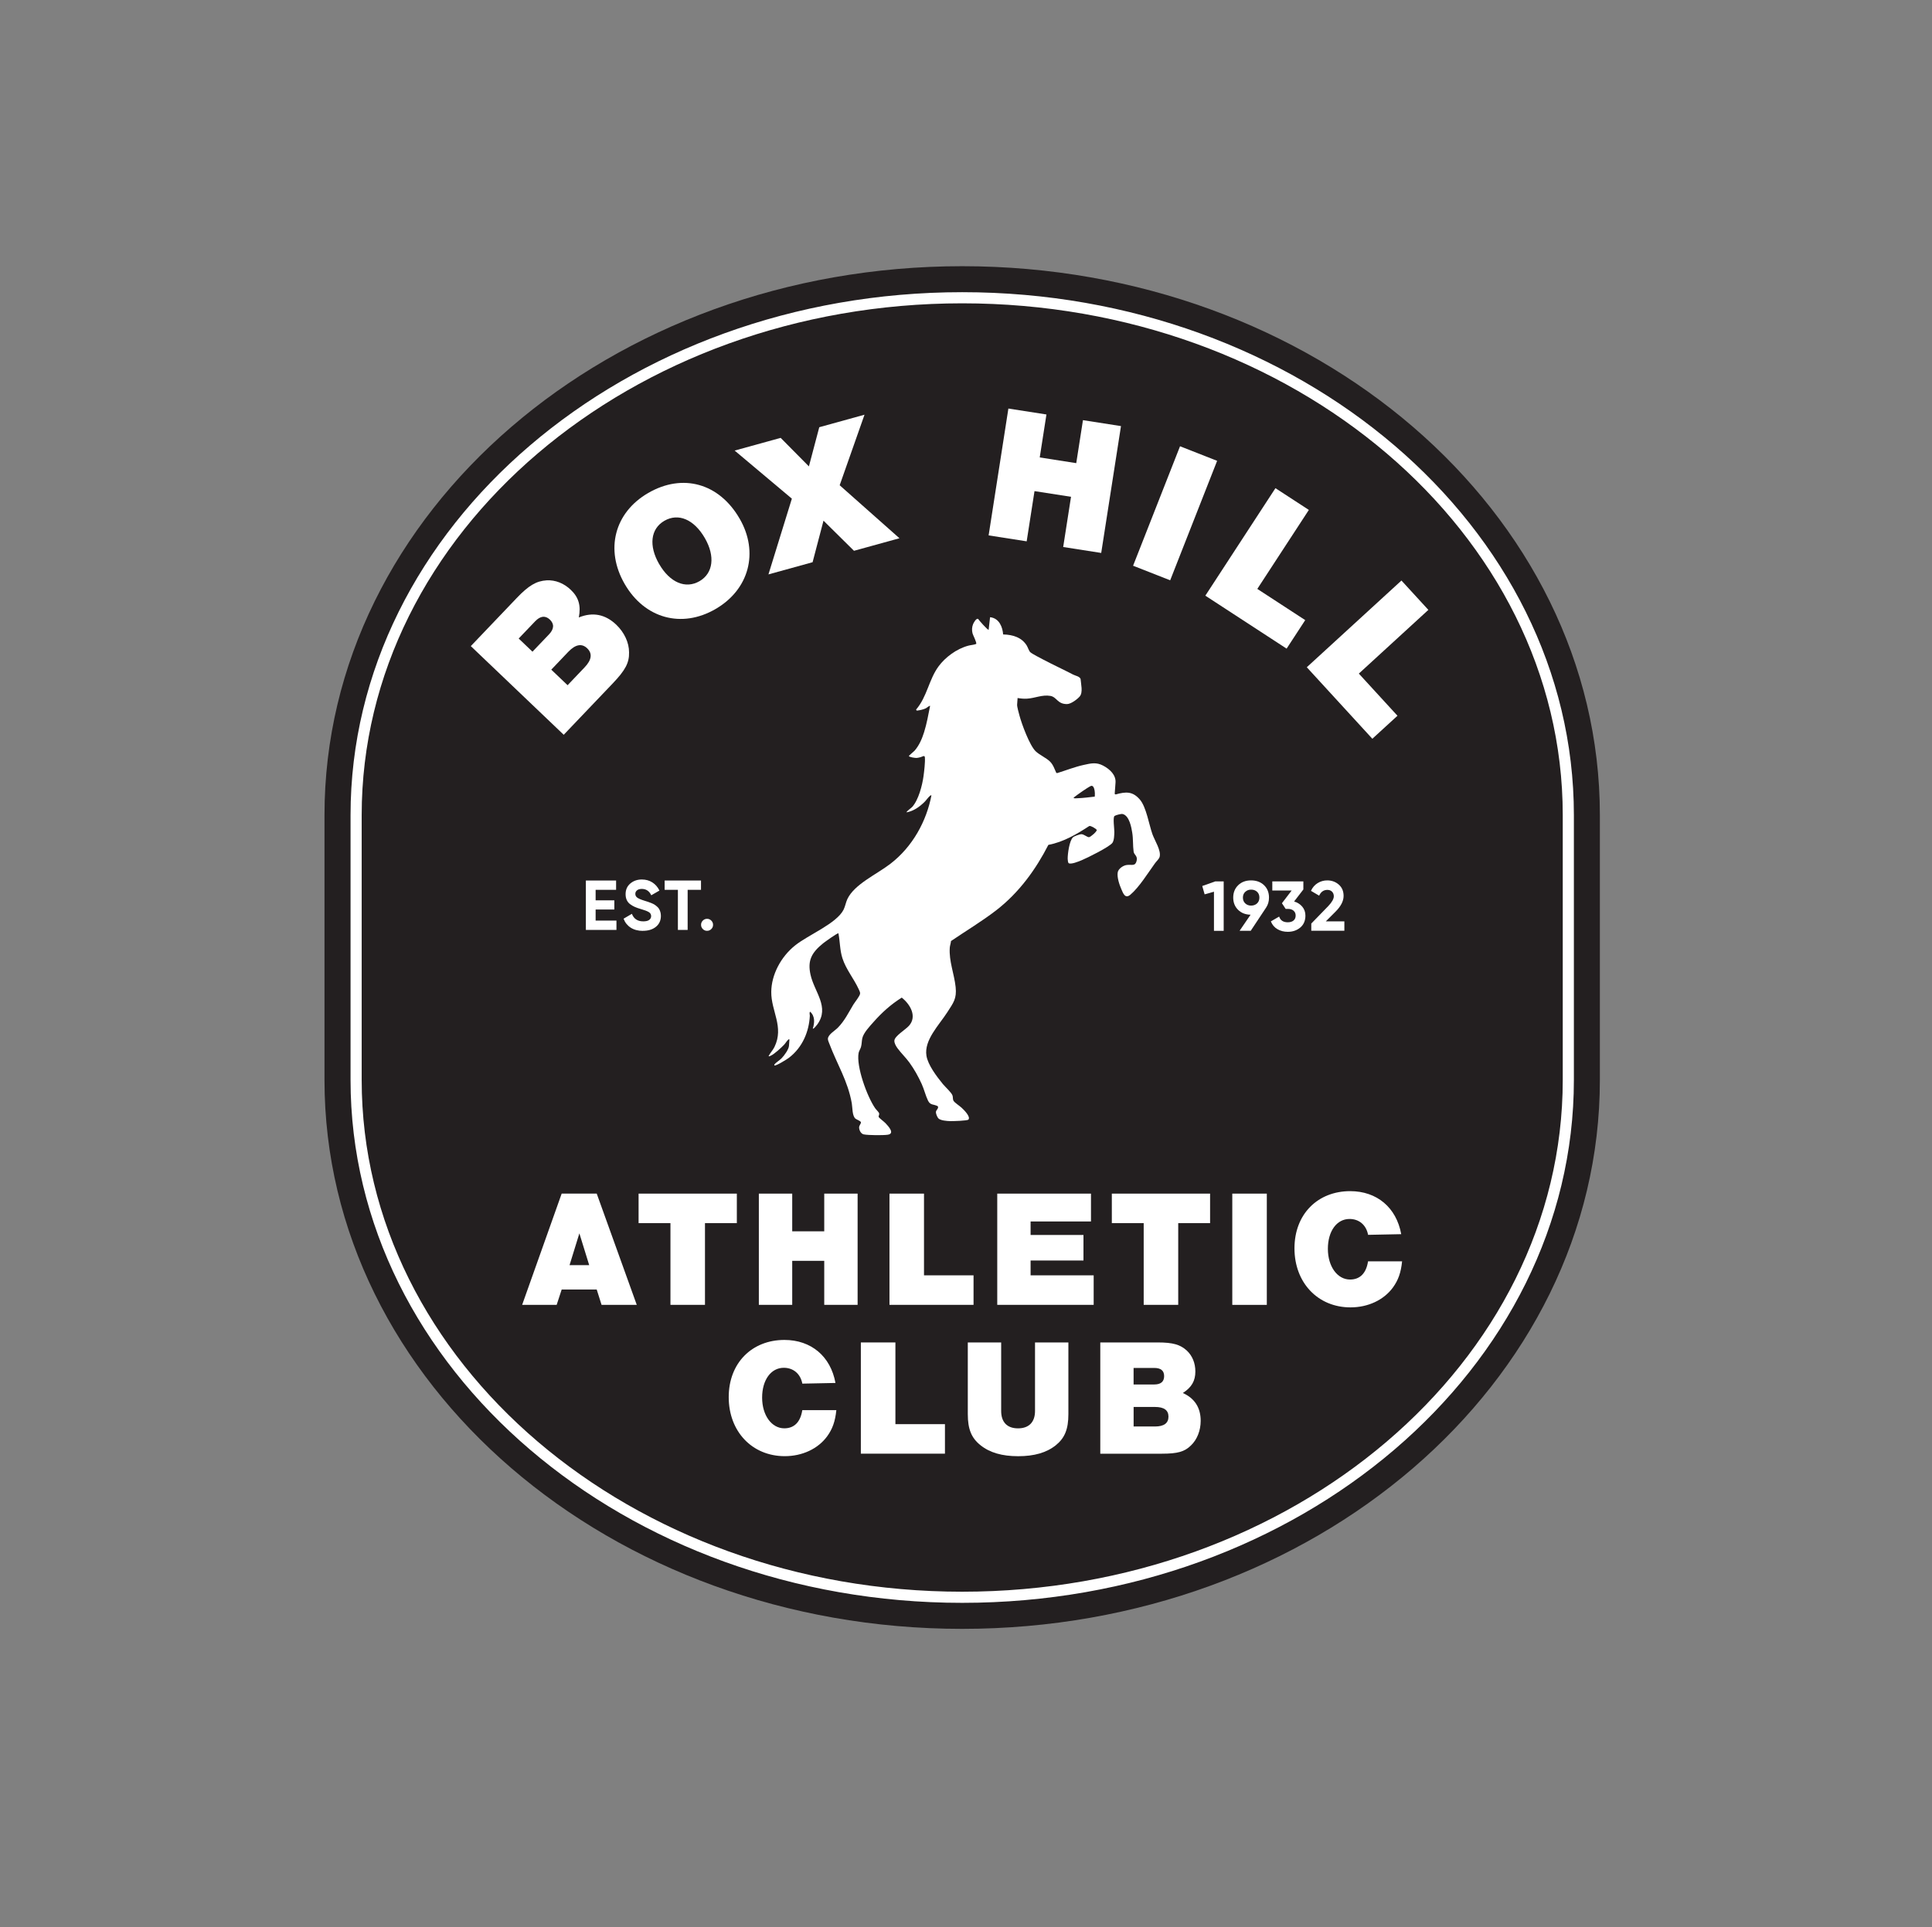 <svg xmlns="http://www.w3.org/2000/svg" id="Layer_1" data-name="Layer 1" viewBox="0 0 602.12 600.72"><rect x="0" y="0" width="602.12" height="600.72" fill="#808080" stroke="none"/><defs><style>      .cls-1 {        fill: #231f20;      }      .cls-2 {        fill: #fff;      }    </style></defs><g><path class="cls-1" d="M498.61,336.64c0,94.49-88.98,171.1-198.74,171.1s-198.74-76.6-198.74-171.1v-82.57c0-94.49,88.98-171.09,198.74-171.09s198.74,76.6,198.74,171.09v82.57Z"></path><path class="cls-1" d="M299.87,497.9c-104.16,0-188.9-72.34-188.9-161.26v-82.57c0-88.92,84.74-161.26,188.9-161.26s188.9,72.34,188.9,161.26v82.57c0,88.92-84.74,161.26-188.9,161.26"></path><path class="cls-2" d="M299.88,499.63c-105.12,0-190.63-73.12-190.63-162.99v-82.57c0-89.87,85.52-162.99,190.63-162.99s190.63,73.12,190.63,162.99v82.57c0,89.87-85.52,162.99-190.63,162.99ZM299.88,94.55c-103.2,0-187.16,71.56-187.16,159.52v82.57c0,87.96,83.96,159.52,187.16,159.52s187.16-71.56,187.16-159.52v-82.57c0-87.96-83.96-159.52-187.16-159.52Z"></path></g><path class="cls-2" d="M146.74,201.39l14.29-14.97c3.77-3.95,6.15-5.32,9.33-5.52,2.71-.15,5.37.89,7.54,2.97,2.43,2.32,3.21,4.89,2.49,8.6,4.33-1.76,8.25-1,11.68,2.27,2.47,2.36,3.99,5.55,3.98,8.61.08,3.22-1.14,5.54-5.08,9.67l-15.28,16.02-28.95-27.63ZM171.09,197.76c1.61-1.69,1.71-3.26.27-4.63-1.39-1.32-2.95-1.16-4.57.53l-5.14,5.38,4.3,4.1,5.14-5.38ZM182.19,208.03c2.24-2.34,2.49-4.35.79-5.96-1.65-1.57-3.63-1.23-5.87,1.11l-5.3,5.56,5.08,4.85,5.3-5.56Z"></path><path class="cls-2" d="M230.51,161.67c6.07,10.49,2.95,22.13-7.54,28.19-10.54,6.1-22.08,2.93-28.29-7.83-6.19-10.7-3.18-22.28,7.36-28.37,10.75-6.22,22.1-3.01,28.46,8M205.43,175.82c3.33,5.76,8.22,7.86,12.58,5.34,4.26-2.46,4.93-7.77,1.66-13.43-3.36-5.82-8.25-7.91-12.61-5.39-4.31,2.49-4.93,7.77-1.63,13.49"></path><polygon class="cls-2" points="280.32 167.78 266.15 171.69 256.65 162.3 253.25 175.25 239.49 179.05 246.79 155.44 228.96 140.45 243.3 136.49 252.1 145.38 255.33 133.17 269.43 129.27 261.69 151.26 280.32 167.78"></polygon><polygon class="cls-2" points="322.41 153.09 319.97 168.74 308.11 166.89 314.27 127.35 326.13 129.2 324.04 142.59 335.42 144.37 337.51 130.97 349.36 132.82 343.2 172.36 331.35 170.51 333.79 154.86 322.41 153.09"></polygon><rect class="cls-2" x="346.24" y="153.8" width="40.01" height="12.42" transform="translate(83.37 442.36) rotate(-68.55)"></rect><polygon class="cls-2" points="391.85 183.57 406.78 193.3 400.98 202.19 375.65 185.68 397.5 152.17 407.91 158.95 391.85 183.57"></polygon><polygon class="cls-2" points="423.49 209.97 435.53 223.11 427.7 230.28 407.27 207.99 436.77 180.96 445.16 190.11 423.49 209.97"></polygon><path class="cls-2" d="M175.05,401.96l-1.56,4.78h-10.76l12.32-34.68h10.92l12.48,34.68h-10.97l-1.51-4.78h-10.92ZM180.57,384.44l-3.07,9.93h6.13l-3.07-9.93Z"></path><polygon class="cls-2" points="219.71 406.74 208.95 406.74 208.95 381.27 199.02 381.27 199.02 372.07 229.64 372.07 229.64 381.27 219.71 381.27 219.71 406.74"></polygon><polygon class="cls-2" points="246.9 393.02 246.9 406.74 236.5 406.74 236.5 372.07 246.9 372.07 246.9 383.82 256.88 383.82 256.88 372.07 267.28 372.07 267.28 406.74 256.88 406.74 256.88 393.02 246.9 393.02"></polygon><polygon class="cls-2" points="287.97 397.54 303.41 397.54 303.41 406.74 277.21 406.74 277.21 372.07 287.97 372.07 287.97 397.54"></polygon><polygon class="cls-2" points="340.01 380.75 321.19 380.75 321.19 384.96 337.67 384.96 337.67 392.92 321.19 392.92 321.19 397.54 340.85 397.54 340.85 406.74 310.8 406.74 310.8 372.07 340.01 372.07 340.01 380.75"></polygon><polygon class="cls-2" points="367.2 406.74 356.44 406.74 356.44 381.27 346.51 381.27 346.51 372.07 377.13 372.07 377.13 381.27 367.2 381.27 367.2 406.74"></polygon><rect class="cls-2" x="384.05" y="372.07" width="10.76" height="34.68"></rect><path class="cls-2" d="M426.37,384.91c-.57-3.07-2.81-4.94-5.77-4.94-4,0-6.76,3.8-6.76,9.31s2.96,9.57,6.91,9.57c3.12,0,5.04-1.98,5.61-5.67h10.61c-.36,3.54-1.2,5.87-2.86,8.16-2.86,3.9-7.75,6.19-13.21,6.19-10.19,0-17.47-7.69-17.47-18.4s7.28-17.83,17.36-17.83c8.32,0,14.4,5.09,15.91,13.41l-10.35.21Z"></path><path class="cls-2" d="M250.05,431.3c-.57-3.07-2.81-4.94-5.77-4.94-4,0-6.76,3.79-6.76,9.3s2.96,9.57,6.91,9.57c3.12,0,5.04-1.98,5.61-5.67h10.61c-.36,3.54-1.2,5.87-2.86,8.16-2.86,3.9-7.75,6.19-13.21,6.19-10.19,0-17.47-7.7-17.47-18.4s7.28-17.83,17.36-17.83c8.32,0,14.4,5.1,15.91,13.41l-10.35.21Z"></path><polygon class="cls-2" points="279.06 443.93 294.5 443.93 294.5 453.13 268.29 453.13 268.29 418.46 279.06 418.46 279.06 443.93"></polygon><path class="cls-2" d="M332.97,418.46v22.36c0,4.68-1.14,7.43-3.9,9.67-2.91,2.34-6.76,3.43-11.75,3.43s-8.84-1.09-11.75-3.43c-2.81-2.24-3.95-4.99-3.95-9.67v-22.36h10.4v21.37c0,3.48,1.87,5.41,5.25,5.41s5.3-1.92,5.3-5.41v-21.37h10.4Z"></path><path class="cls-2" d="M342.9,418.46h17.94c4.73,0,7.02.68,9.05,2.55,1.72,1.61,2.65,3.9,2.65,6.5,0,2.91-1.14,4.94-3.9,6.71,3.69,1.66,5.56,4.58,5.56,8.68,0,2.96-1.09,5.82-3.01,7.64-1.98,1.98-4.16,2.6-9.1,2.6h-19.18v-34.68ZM359.74,431.56c2.03,0,3.07-.88,3.07-2.6s-1.04-2.55-3.07-2.55h-6.45v5.15h6.45ZM359.95,444.66c2.81,0,4.21-1.04,4.21-3.07s-1.4-3.02-4.21-3.02h-6.65v6.08h6.65Z"></path><path class="cls-2" d="M246.02,323.99c-.27-.07-.31.04-.45.18-.41.39-.8,1.06-1.23,1.52-.84.87-3.06,2.96-4.19,3.41-.21.08-.32.23-.63.14.5-1.02,1.35-1.86,1.85-2.89,3.05-6.31-1.07-11.11-1-17.21.06-5.26,2.93-10.83,7.41-14.42,4.14-3.33,12.95-6.82,15.13-11.17.51-1.01.7-2.29,1.19-3.32,2.19-4.6,9.06-7.65,13.31-10.9,7.1-5.43,11.35-13.46,12.88-21.4-.24-.06-.32.04-.47.16-.49.38-1.16,1.37-1.69,1.89-1.48,1.44-3.29,2.81-5.56,3.24-.23-.22,1.46-1.38,1.71-1.67,2.01-2.21,3.16-6.81,3.54-9.59.21-1.54.54-4.34.43-5.83-.06-.89-.8-.23-1.38-.1-.4.09-.9.23-1.32.23-.43,0-2.26-.25-2.29-.61-.01-.12,1.55-1.39,1.84-1.72,1.44-1.69,2.28-3.73,2.91-5.73.84-2.67,1.31-5.44,1.86-8.16-.16-.17-1.08.62-1.29.73-.84.41-1.9.63-2.86.74l-.22-.32c3.48-4.05,3.94-9.32,7.05-13.53,2.02-2.73,5.52-5.41,9.25-6.4.79-.21,1.66-.23,2.42-.53.3-.34-.97-2.71-1.12-3.29-.25-1.01-.21-1.92.17-2.9.16-.4,1.01-1.96,1.58-1.6.17.31,3.03,3.59,3.27,3.36l.44-3.91c2.95.31,3.93,3.26,4.07,5.37,3.18.08,5.82.99,7.35,3.44.35.56.68,1.69,1.11,2.09.55.52,3.24,1.89,4.1,2.34,3.04,1.6,6.21,3.06,9.27,4.65.76.39,1.97.53,2.31,1.35.1,1.54.81,4.17-.25,5.44-.7.84-2.71,2.39-3.98,2.4-3,.02-3.16-2.2-5.18-2.55-2.56-.44-4.79.72-7.27.86-1.01.06-1.97-.03-2.95-.2l-.15,2.09c-.04.59.55,2.71.75,3.43.66,2.49,3.15,9.33,5.08,11.13,1.2,1.12,3.31,2.04,4.44,3.18.99.99,1.41,2.36,1.95,3.53l.31.03c2.7-.83,5.43-1.92,8.21-2.53,2.26-.5,3.93-.92,6.08.22,2.21,1.17,4.02,3.01,3.85,5.28l-.26,3.54.3.16c3.29-.93,5.33-.95,7.52,1.56,2.03,2.31,2.88,7.88,3.95,10.85.74,2.04,2.75,5.05,2.24,7.03-.18.69-1.01,1.4-1.44,2-2.1,2.89-4.93,7.5-7.68,9.81-1.67,1.41-2.28-.52-2.81-1.71-.64-1.44-1.42-3.83-1.12-5.32.21-1.04,1.65-2.11,2.87-2.24,1.56-.17,2.59.47,3.01-1.3.37-1.57-.79-1.79-.94-2.87-.26-1.84-.11-3.88-.42-5.82-.24-1.53-.87-5.39-3.01-5.89-.48-.11-2.21.36-2.53.62-.55.44-.03,4.07-.05,4.96-.02.94-.05,2.59-.58,3.38-.85,1.25-7.81,4.71-9.66,5.47-.72.3-3.45,1.45-4.05.84-.15-.15-.25-1.06-.25-1.32-.02-1.47.52-5.64,1.65-6.69.38-.35,2.1-.99,2.67-.97.78.03,1.81,1,2.34.93.53-.08,2.5-1.79,2.4-2.26-.28-.43-1.85-1.37-2.33-1.22-3.76,2.45-7.99,4.99-12.75,5.88-3.85,7.52-9.04,14.82-16.25,20.39-4.45,3.43-9.4,6.4-14.1,9.59-.04.69-.34,1.42-.38,2.08-.29,4.17,1.4,8.17,1.83,12.26.38,3.62-.69,4.89-2.6,7.86-2.61,4.05-7.27,8.67-6.5,13.53.45,2.85,3.16,6.44,5.11,8.83.76.93,2.7,2.64,3.02,3.6.18.54.02,1.16.34,1.67.37.59,1.84,1.53,2.45,2.09.75.69,2.93,2.83,2.17,3.73-.32.38-4.89.5-5.69.48-1-.03-2.94-.17-3.64-.82-.38-.36-.84-1.53-.81-2,.05-.7.97-1.12.59-1.83-1.38-.71-2.3-.24-3.03-1.7-.76-1.54-1.22-3.54-1.97-5.19-1.02-2.26-2.34-4.65-3.85-6.72-1.12-1.54-2.6-2.95-3.69-4.44-.5-.68-1.05-1.61-.99-2.42.12-1.42,3.46-3.39,4.53-4.58,2.56-2.84.57-6.56-2.23-8.8-3.43,2.14-6.21,4.69-8.76,7.56-1.24,1.4-3.16,3.41-3.54,5.12-.2.89-.14,1.79-.41,2.72-.18.63-.61,1.21-.74,1.86-.77,4.12,2.58,13.48,5.15,17.21.28.41,1.1,1.19,1.22,1.53.19.54-.26.87-.09,1.26.11.24,1.7,1.46,2.09,1.87.88.93,3.1,3.29.66,3.62-1.49.2-5.96.17-7.41-.11-.98-.19-1.48-1.46-1.46-2.2.01-.61.65-1.21.56-1.58-.11-.44-1.25-.79-1.66-1.1-1.09-.84-.95-3.53-1.18-4.8-1.24-7.01-4.56-12.12-7.01-18.62-.17-.45-.45-1.02-.44-1.49.04-1.34,2.13-2.48,3.09-3.46,2.12-2.15,3.33-4.69,4.81-7.16.5-.83,2.08-2.71,2.14-3.51.03-.41-.27-.98-.45-1.37-1.48-3.23-3.94-6.15-5.05-9.59-.84-2.59-.74-5.18-1.26-7.8-.26-.19-4.33,2.76-4.74,3.09-3.67,2.96-4.92,5.42-3.96,9.79,1.19,5.43,6.05,10.09,2.12,15.53-.09.12-1.18,1.54-1.4,1.29.54-1.75.76-3.82-.84-5.28-.34.47-.07.86-.09,1.32-.26,4.85-2.23,9.79-6.54,13.08-.47.36-4.16,2.7-4.53,2.34-.01-.14.01-.25.1-.37.3-.41,1.66-1.3,2.17-1.84.85-.88,2.22-2.76,2.3-3.88l.14-1.96ZM341.19,248.32c.09-.65.1-3.39-1.03-3.37-.34,0-2.33,1.35-2.75,1.64-.35.24-2.79,1.94-2.81,2.1-.03.26,1.05.14,1.26.13,1.77-.06,3.57-.31,5.32-.5"></path><polygon class="cls-2" points="185.63 286.96 192.12 286.96 192.12 289.87 182.59 289.87 182.59 274.47 192.01 274.47 192.01 277.37 185.63 277.37 185.63 280.65 191.46 280.65 191.46 283.51 185.63 283.51 185.63 286.96"></polygon><path class="cls-2" d="M200.39,290.17c-1.52,0-2.81-.34-3.85-1.02-1.04-.68-1.77-1.61-2.2-2.78l2.59-1.52c.6,1.57,1.78,2.35,3.54,2.35.85,0,1.47-.15,1.87-.46.4-.31.59-.7.59-1.17,0-.54-.24-.96-.73-1.26-.48-.3-1.35-.63-2.59-.98-.69-.2-1.27-.41-1.75-.62-.48-.21-.95-.48-1.43-.83-.48-.34-.84-.78-1.09-1.31-.25-.53-.37-1.14-.37-1.85,0-1.39.5-2.5,1.48-3.33.99-.83,2.18-1.24,3.57-1.24,1.25,0,2.34.3,3.29.91.95.61,1.68,1.46,2.21,2.54l-2.55,1.47c-.62-1.32-1.6-1.98-2.95-1.98-.63,0-1.13.14-1.48.43-.36.29-.54.66-.54,1.11,0,.48.2.88.61,1.18.4.3,1.18.63,2.32.98.47.15.83.26,1.07.34.24.08.57.2.99.37.42.17.74.33.97.47.23.15.49.34.78.59.29.25.52.51.67.77s.29.58.4.96c.11.38.16.78.16,1.22,0,1.42-.52,2.55-1.55,3.39-1.03.84-2.38,1.25-4.04,1.25"></path><polygon class="cls-2" points="218.47 274.47 218.47 277.37 214.31 277.37 214.31 289.87 211.27 289.87 211.27 277.37 207.14 277.37 207.14 274.47 218.47 274.47"></polygon><path class="cls-2" d="M221.68,289.6c-.37.37-.81.55-1.32.55s-.95-.18-1.32-.55c-.37-.37-.55-.81-.55-1.32s.18-.95.55-1.32c.37-.37.81-.55,1.32-.55s.95.18,1.32.55c.37.37.55.81.55,1.32s-.18.96-.55,1.32"></path><polygon class="cls-2" points="378.73 274.75 381.37 274.75 381.37 290.15 378.34 290.15 378.34 277.96 375.43 278.78 374.69 276.18 378.73 274.75"></polygon><path class="cls-2" d="M395.49,279.79c0,1.19-.3,2.23-.9,3.12l-4.8,7.24h-3.47l3.43-5.02c-1.6-.03-2.9-.54-3.9-1.53-1-.99-1.51-2.26-1.51-3.82s.52-2.85,1.55-3.85c1.03-1,2.37-1.5,4.01-1.5s3,.5,4.04,1.49c1.03.99,1.55,2.28,1.55,3.86M387.36,279.79c0,.76.25,1.37.74,1.82.49.46,1.1.68,1.82.68s1.36-.23,1.85-.68c.48-.45.73-1.06.73-1.82s-.24-1.37-.73-1.81c-.48-.45-1.1-.67-1.85-.67s-1.32.23-1.82.68c-.49.45-.74,1.06-.74,1.8"></path><path class="cls-2" d="M403.32,281c1.04.31,1.89.85,2.54,1.62.65.77.98,1.7.98,2.78,0,1.58-.53,2.82-1.59,3.72-1.06.89-2.36,1.34-3.9,1.34-1.2,0-2.28-.27-3.22-.82-.95-.55-1.63-1.36-2.06-2.43l2.59-1.5c.38,1.19,1.28,1.78,2.68,1.78.78,0,1.38-.19,1.81-.56.43-.37.65-.88.65-1.53s-.22-1.14-.65-1.52c-.43-.38-1.04-.57-1.81-.57h-.66l-1.16-1.76,3.03-3.96h-6.03v-2.84h9.68v2.51l-2.88,3.74Z"></path><path class="cls-2" d="M408.67,290.15v-2.27l5.26-5.41c1.17-1.23,1.76-2.26,1.76-3.08,0-.6-.19-1.09-.56-1.45-.37-.37-.85-.55-1.44-.55-1.16,0-2.02.6-2.57,1.8l-2.55-1.5c.48-1.06,1.18-1.86,2.09-2.42.91-.56,1.91-.84,2.99-.84,1.39,0,2.59.44,3.59,1.31,1,.87,1.5,2.05,1.5,3.53,0,1.6-.84,3.24-2.53,4.92l-3.02,3.02h5.79v2.92h-10.29Z"></path></svg>
